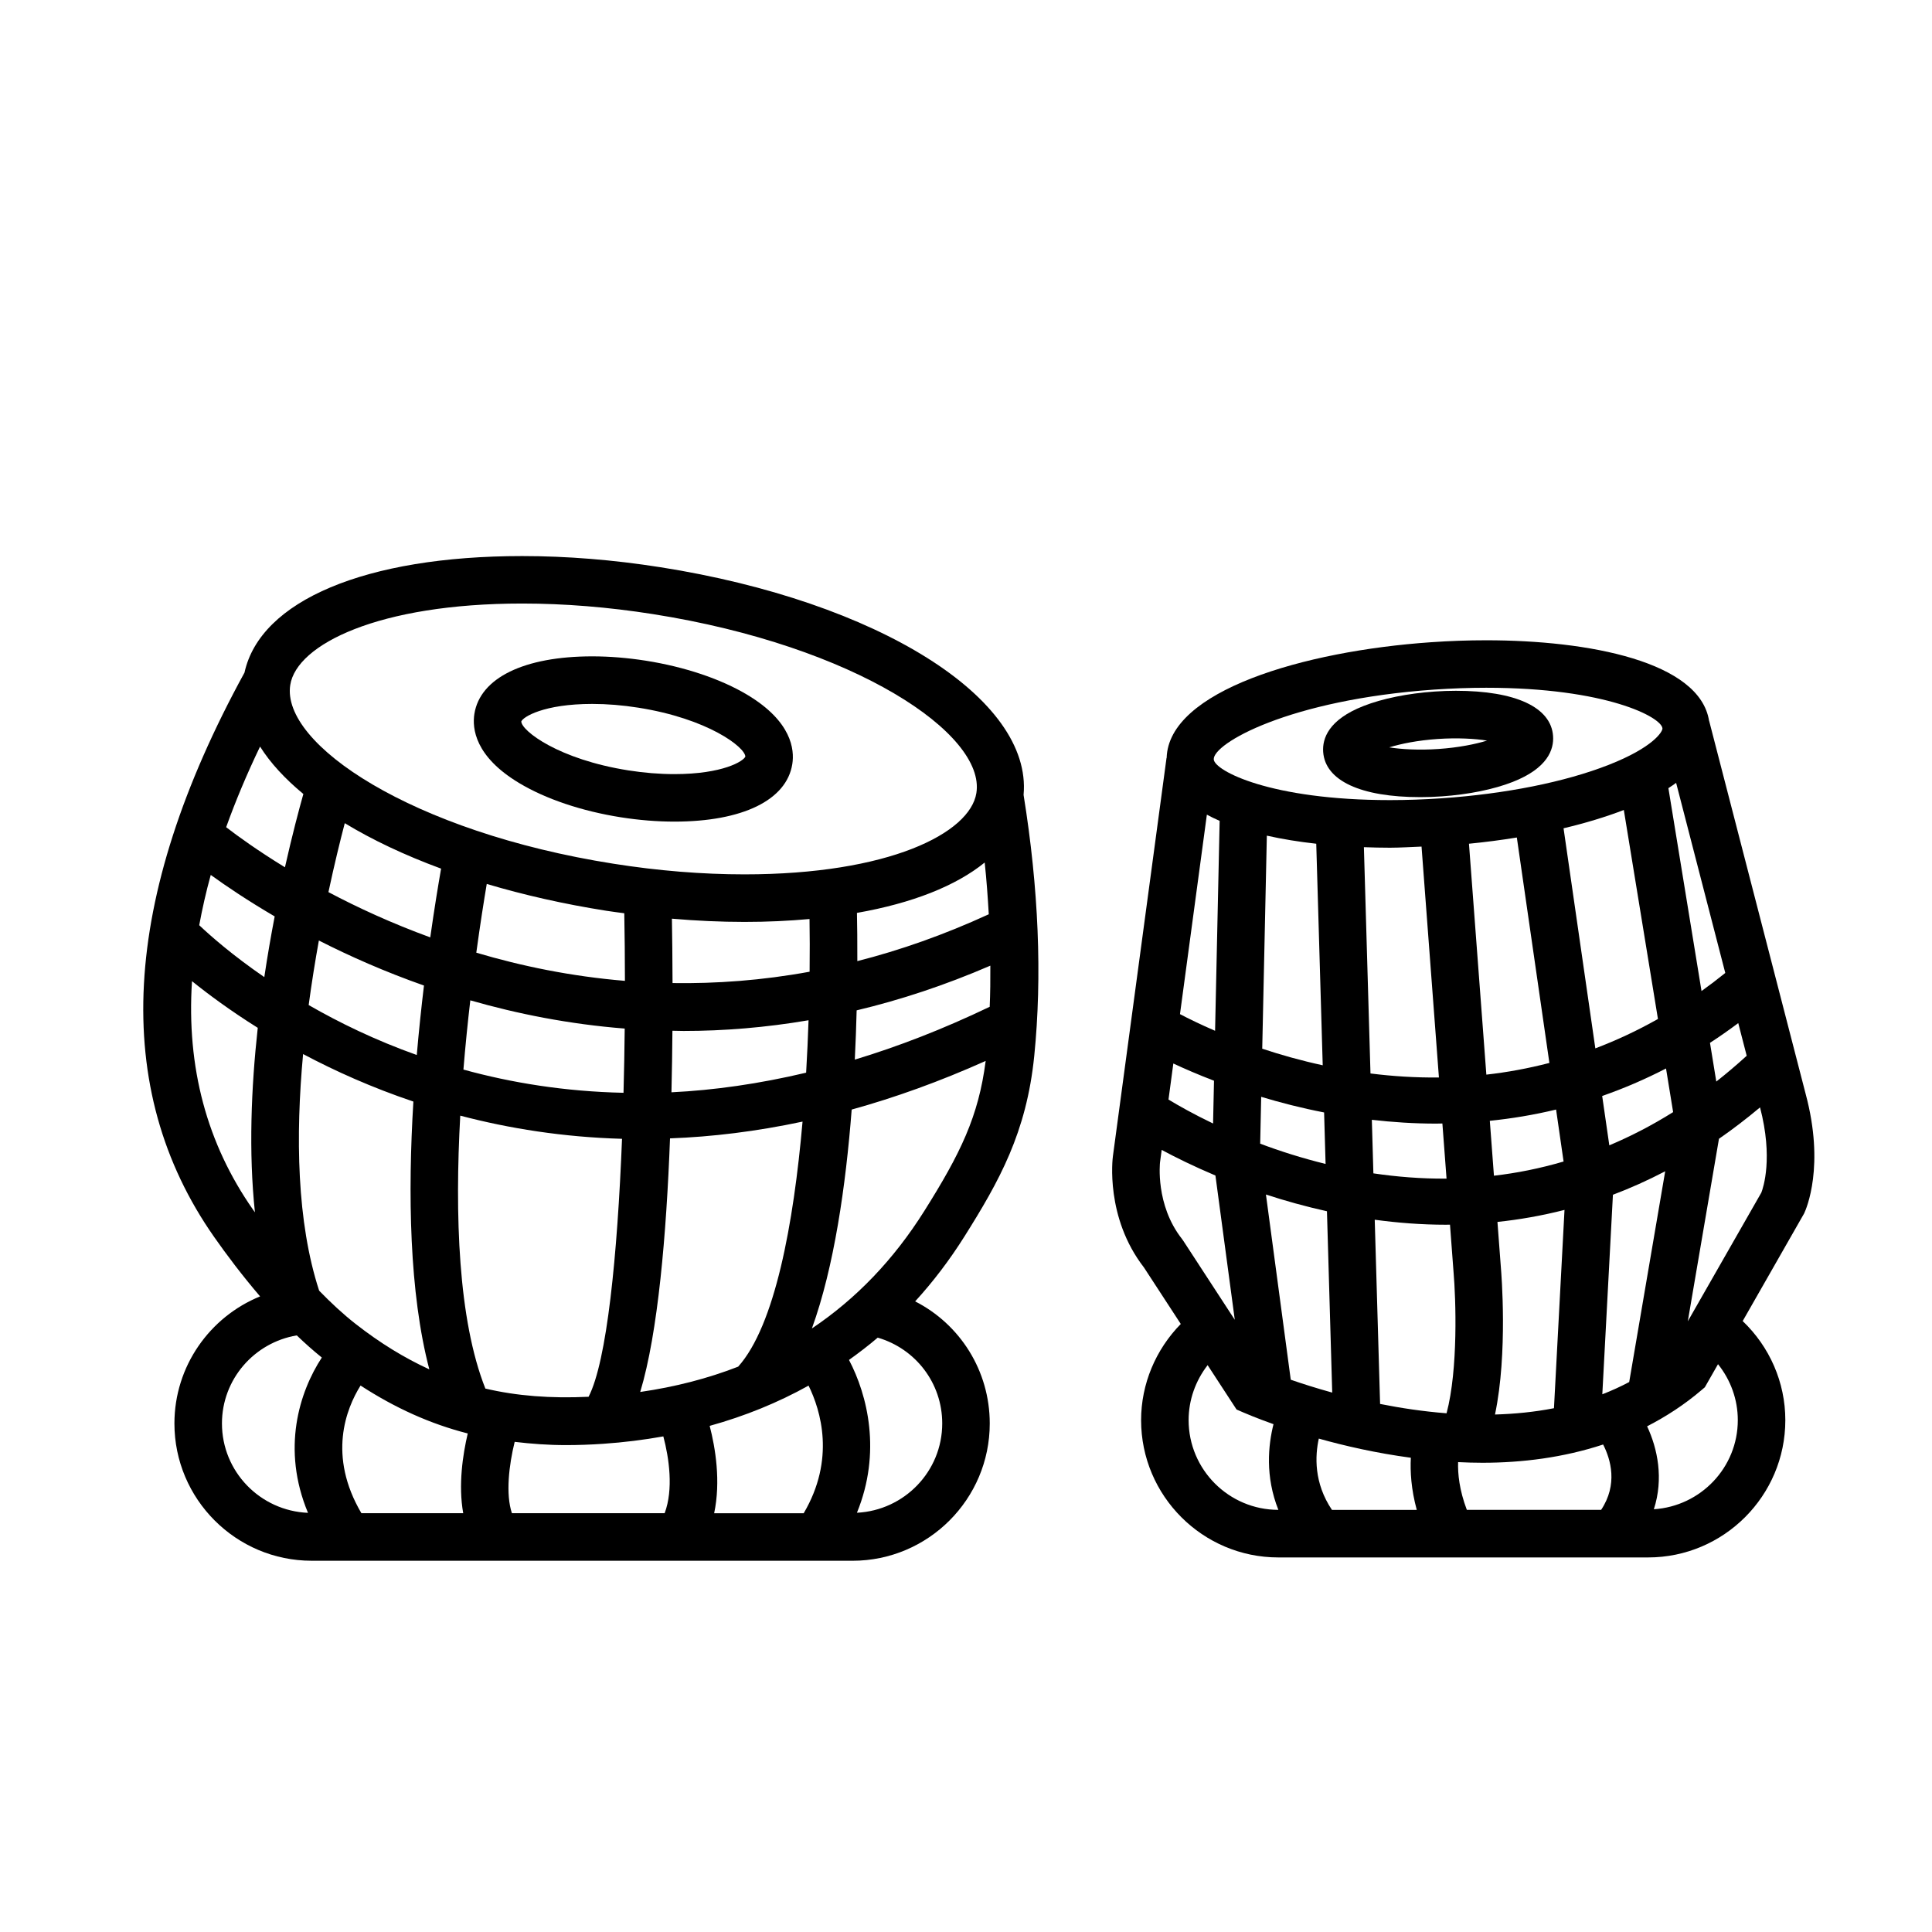 <?xml version="1.0" encoding="UTF-8"?>
<!-- Uploaded to: SVG Repo, www.svgrepo.com, Generator: SVG Repo Mixer Tools -->
<svg fill="#000000" width="800px" height="800px" version="1.1" viewBox="144 144 512 512" xmlns="http://www.w3.org/2000/svg">
 <g>
  <path d="m319.01 294.32c-12.469-1.965-24.789-2.957-36.617-2.957-41.5 0-69.426 11.809-73.598 30.883-32.832 59.973-35.555 110.3-8.039 149.57 3.258 4.66 7.422 10.191 12.172 15.742-13.348 5.43-22.703 18.52-22.703 33.676 0 20.059 16.32 36.379 36.375 36.379l143.32 0.004c20.059 0 36.375-16.32 36.375-36.379 0-14-7.883-26.289-19.77-32.359 4.766-5.215 9.117-10.938 13.039-17.164 9.238-14.695 16.473-27.555 18.523-47.887 2.121-21.137 1.164-44.406-2.828-69.172 2.344-25.488-38.438-51.23-96.25-60.34zm87.273 116.49c-12.375 5.934-24.293 10.539-35.75 14 0.227-4.539 0.383-8.922 0.488-13.055 11.496-2.731 23.332-6.621 35.43-11.844 0.02 3.691-0.016 7.332-0.168 10.898zm-49.293 134.21h-23.73c1.789-8.445 0.332-17.277-1.188-23.148 9.352-2.594 18.102-6.16 26.207-10.672 3.258 6.648 7.137 19.527-1.289 33.82zm-128.41-58.973c-5.953-18.223-6.258-41.109-4.258-62.711 8.48 4.508 18.262 8.898 29.227 12.59-1.473 24.273-1.102 50.652 4.227 70.973-6.609-3.039-13.035-6.957-19.547-12.055-3.344-2.617-6.574-5.633-9.648-8.797zm-28.727-110.18c4.098 2.969 9.812 6.82 16.941 10.992-0.969 5.047-1.91 10.449-2.75 16.086-8.465-5.824-14.277-10.941-17.246-13.754 0.809-4.359 1.797-8.793 3.055-13.324zm205.1-3.289c0.504 4.656 0.82 9.199 1.082 13.715-11.895 5.461-23.527 9.539-34.832 12.414 0.016-5.148-0.035-9.5-0.102-12.781 14.637-2.57 26.203-7.137 33.852-13.348zm-46.422 14.973c0.066 4.137 0.086 8.844 0.023 13.965-12.625 2.316-24.762 3.184-36.324 3.008-0.02-6.688-0.09-12.488-0.168-17.062 6.508 0.559 12.934 0.855 19.215 0.855 6.07 0.008 11.805-0.277 17.254-0.766zm-58.551 126.61c-10.031 0.473-19-0.215-27.352-2.176-7.246-18.285-8.105-46.16-6.656-72.328 12.938 3.406 27.277 5.699 42.871 6.141-1.23 31.055-4.004 58.961-8.863 68.363zm9.258-80.559c-15.586-0.336-29.766-2.664-42.426-6.152 0.523-6.41 1.152-12.574 1.824-18.348 12.48 3.586 26.184 6.316 40.918 7.481-0.059 5.652-0.16 11.352-0.316 17.02zm0.203-47.578c0.105 5.738 0.168 11.754 0.172 17.914-14.234-1.184-27.438-3.914-39.387-7.465 1.027-7.527 2.023-13.801 2.769-18.219 9.785 2.91 20.395 5.332 31.66 7.106 1.605 0.254 3.191 0.445 4.785 0.664zm-51.418 6.394c-10.184-3.723-19.262-7.898-26.984-11.996 1.586-7.422 3.129-13.695 4.328-18.27 7.305 4.434 15.887 8.496 25.527 12.047-0.727 4.156-1.77 10.441-2.871 18.219zm-38.508-18.574c-7.195-4.41-12.48-8.23-15.582-10.625 2.488-6.941 5.481-14.066 8.984-21.367 2.719 4.328 6.609 8.539 11.477 12.566-1.148 4.07-2.945 10.816-4.879 19.426zm8.988 19.402c8.121 4.137 17.461 8.277 27.852 11.934-0.691 5.754-1.344 11.934-1.906 18.41-10.984-3.914-20.547-8.574-28.648-13.238 0.805-5.953 1.727-11.707 2.703-17.105zm11.047 117.94c9.152 5.941 18.449 10.156 28.41 12.699-1.32 5.594-2.539 13.672-1.203 21.129h-26.984c-8.973-15.25-4.059-27.688-0.223-33.828zm40.844 14.922c4.387 0.523 8.879 0.863 13.598 0.863 3.199 0 6.488-0.117 9.871-0.348 5.461-0.371 10.766-1.039 15.926-1.961 1.527 5.734 2.719 14.035 0.348 20.355h-40.477c-1.695-5.051-0.781-12.77 0.734-18.91zm33.27-13.219c4.731-15.668 6.938-41.891 7.898-67.203 11.141-0.414 22.863-1.828 35.121-4.445-2.359 27.109-7.324 54.07-17.059 64.941-8.035 3.129-16.695 5.371-25.961 6.707zm8.277-79.418c0.137-5.637 0.215-11.109 0.258-16.309 0.992 0.016 1.977 0.055 2.973 0.055 10.605 0 21.676-0.887 33.102-2.836-0.152 4.5-0.359 9.152-0.641 13.895-12.512 2.965-24.445 4.652-35.691 5.195zm-101.02-107.95c1.688-10.723 23.348-21.574 61.477-21.574 11.168 0 22.832 0.941 34.656 2.805 53.574 8.438 88.168 31.754 85.699 47.402-1.684 10.715-23.336 21.566-61.461 21.566-11.176 0-22.836-0.945-34.668-2.812-53.578-8.434-88.172-31.746-85.703-47.387zm-26.039 78.504c4.375 3.523 10.207 7.84 17.426 12.363-1.75 15.926-2.434 32.934-0.75 48.891-0.156-0.223-0.336-0.469-0.488-0.684-12.277-17.531-17.664-37.773-16.188-60.57zm7.938 117.21c0-11.699 8.543-21.438 19.828-23.336 2.144 2.062 4.363 4.031 6.637 5.871-5.961 9.117-10.742 24.18-3.664 41.152-12.652-0.527-22.801-10.906-22.801-23.688zm190.88 0c0 12.707-10.051 23.035-22.605 23.664 6.551-16.012 2.816-31.129-2.102-40.5 2.609-1.867 5.164-3.812 7.613-5.906 10.031 2.926 17.094 12.035 17.094 22.742zm-4.801-56.23c-8.082 12.844-18.027 23.195-29.738 31.055 5.898-16.277 8.984-37.824 10.543-58.008 11.422-3.164 23.262-7.402 35.508-12.891-1.887 14.73-6.684 24.543-16.312 39.844z"/>
  <path d="m281.59 351.52c7.027 4.219 16.605 7.445 26.984 9.078 4.812 0.754 9.566 1.137 14.148 1.137 18.066 0 29.75-5.703 31.25-15.262 0.598-3.812-0.141-11.262-11.875-18.309-7.027-4.219-16.609-7.445-26.98-9.078-4.816-0.754-9.578-1.145-14.16-1.145-18.051 0-29.734 5.703-31.242 15.254-0.605 3.832 0.133 11.281 11.875 18.324zm19.359-20.973c3.926 0 8.031 0.332 12.195 0.992 18.453 2.906 28.254 10.438 28.383 12.953-0.441 1.195-5.934 4.656-18.816 4.656-3.918 0-8.02-0.332-12.184-0.988-18.48-2.91-28.27-10.445-28.383-12.953 0.441-1.199 5.938-4.66 18.805-4.66z"/>
  <path d="m520.42 355.25c1.824 0 3.723-0.066 5.664-0.203 7.078-0.492 13.758-1.848 18.801-3.828 9.289-3.641 10.941-8.625 10.695-12.16-0.523-7.621-9.914-11.992-25.762-11.992-1.824 0-3.723 0.066-5.664 0.203-7.082 0.492-13.766 1.848-18.812 3.828-9.285 3.641-10.934 8.629-10.688 12.168 0.535 7.613 9.922 11.984 25.766 11.984zm4.606-15.414c5.199-0.352 9.895-0.082 13.059 0.43-3.141 0.957-7.496 1.848-12.867 2.223-5.199 0.359-9.895 0.082-13.059-0.43 3.144-0.961 7.496-1.855 12.867-2.223z"/>
  <path d="m622.52 433.91-25.574-98.863-0.02 0.004c-2.449-15.703-31.816-21.371-59.051-21.371-4.785 0-9.707 0.172-14.625 0.516-33.867 2.336-69.59 12.918-70.074 30.676l-0.035-0.004-14.199 105.46c-0.098 0.66-2.066 16.305 8.219 29.57l9.758 14.969c-6.637 6.758-10.516 15.895-10.516 25.492 0 20.059 16.312 36.379 36.375 36.379h97.973c20.059 0 36.379-16.32 36.379-36.379 0-10.035-4.172-19.457-11.301-26.262l16.293-28.539c0.578-1.23 5.523-12.551 0.398-31.645zm-54.203 110.22h-35.59c-2.004-5.289-2.418-9.617-2.312-12.652 2.137 0.105 4.289 0.168 6.453 0.168 10.555 0 21.473-1.379 31.98-4.836 2.027 3.973 3.941 10.594-0.531 17.32zm-74.82-18.887c6.941 1.953 15.289 3.856 24.391 5.074-0.191 3.629 0.07 8.34 1.57 13.816h-22.48c-4.805-7.137-4.492-14.297-3.481-18.891zm107.72-123.4c-2.09 1.688-4.191 3.285-6.297 4.793l-8.777-53.766c0.727-0.465 1.406-0.934 2.047-1.402zm-26.887-43.188 9.043 55.383c-5.547 3.133-11.082 5.699-16.594 7.789l-8.422-58.324c5.805-1.375 11.176-3.004 15.973-4.848zm-3.844 88.871-1.891-13.082c5.617-1.953 11.266-4.367 16.918-7.285l1.883 11.562c-5.641 3.535-11.293 6.438-16.91 8.805zm-30.297 71.336c3.438-16.289 1.664-37.699 1.578-38.723l-0.926-12.316c5.824-0.613 11.758-1.648 17.77-3.184l-2.793 52.551c-5.172 1.012-10.422 1.52-15.629 1.672zm-30.449-2.801-1.422-48.82c6.047 0.816 12.332 1.324 18.852 1.324 0.359 0 0.73-0.02 1.094-0.02l0.945 12.617c0.605 6.984 1.254 25.688-1.855 37.371-6.172-0.48-12.117-1.379-17.613-2.473zm-2.188-75.301c5.465 0.625 11.148 1.008 17.039 1.008 0.543 0 1.109-0.023 1.656-0.031l1.102 14.609c-6.734 0.051-13.215-0.484-19.387-1.395zm-12.258 11.695c-6.297-1.547-12.121-3.406-17.332-5.371l0.266-12.414c5.109 1.543 10.664 2.973 16.672 4.141zm44.617 3.121-1.094-14.551c5.754-0.59 11.617-1.547 17.562-2.984l1.988 13.773c-6.242 1.832-12.414 3.066-18.457 3.762zm6.066-89.629 8.629 59.742c-5.656 1.465-11.238 2.488-16.707 3.098l-4.606-61.191c4.332-0.422 8.574-0.977 12.684-1.648zm-25.254 2.406 4.606 61.191c-6.297 0.066-12.363-0.336-18.137-1.066l-1.746-59.969c2.312 0.086 4.625 0.141 6.922 0.141 2.738-0.008 5.559-0.188 8.355-0.297zm-27.902-0.758 1.715 58.715c-5.836-1.266-11.211-2.793-16.031-4.394l1.223-56.461c4.137 0.926 8.535 1.637 13.094 2.141zm-26.812 49.574c-3.953-1.707-7.094-3.254-9.301-4.414l7.125-52.863c1.062 0.578 2.195 1.129 3.387 1.641zm-11.062 8.668c2.922 1.367 6.535 2.934 10.777 4.566l-0.246 11.336c-5.195-2.492-9.23-4.781-11.812-6.348zm40.711 39.156 1.395 48.055c-4.297-1.184-8.027-2.383-10.988-3.41l-6.578-49.082c5.008 1.648 10.43 3.16 16.172 4.438zm80.098 45.258c-2.324 1.234-4.699 2.309-7.125 3.25l2.812-52.879c4.602-1.734 9.227-3.809 13.852-6.219zm23.082-79.625-1.672-10.262c2.504-1.621 5.004-3.375 7.492-5.231l2.238 8.656c-2.676 2.438-5.363 4.715-8.059 6.836zm-74.719-103.88c4.637-0.316 9.266-0.484 13.758-0.484 31.816 0 46.488 7.809 46.691 10.781 0.055 0.785-2.312 4.973-14.258 9.656-11.566 4.539-27.262 7.684-44.195 8.852-4.625 0.316-9.254 0.484-13.75 0.484-31.82 0-46.496-7.812-46.703-10.781-0.277-4.168 19.852-15.836 58.457-18.508zm-72.695 125.25 0.438-3.258c3.703 1.988 8.504 4.359 14.242 6.785l5.129 38.234-13.672-20.973-0.324-0.457c-7.113-9.035-5.82-20.25-5.812-20.332zm7.574 68.348c0-5.332 1.832-10.434 5.039-14.566l7.664 11.754 1.719 0.75c0.559 0.246 3.477 1.5 8.074 3.141-1.402 5.559-2.242 13.84 1.289 22.703-13.121 0-23.785-10.672-23.785-23.781zm145.54 0c0 12.586-9.859 22.816-22.25 23.625 2.637-8.141 0.984-16.062-1.785-21.984 5.027-2.586 9.891-5.727 14.461-9.633l0.836-0.711 3.492-6.121c3.336 4.16 5.246 9.348 5.246 14.824zm6.242-60.297-19.492 34.109 8.258-48.367c3.648-2.519 7.273-5.297 10.887-8.324 3.5 13.398 0.859 21.258 0.348 22.582z"/>
 </g>
</svg>